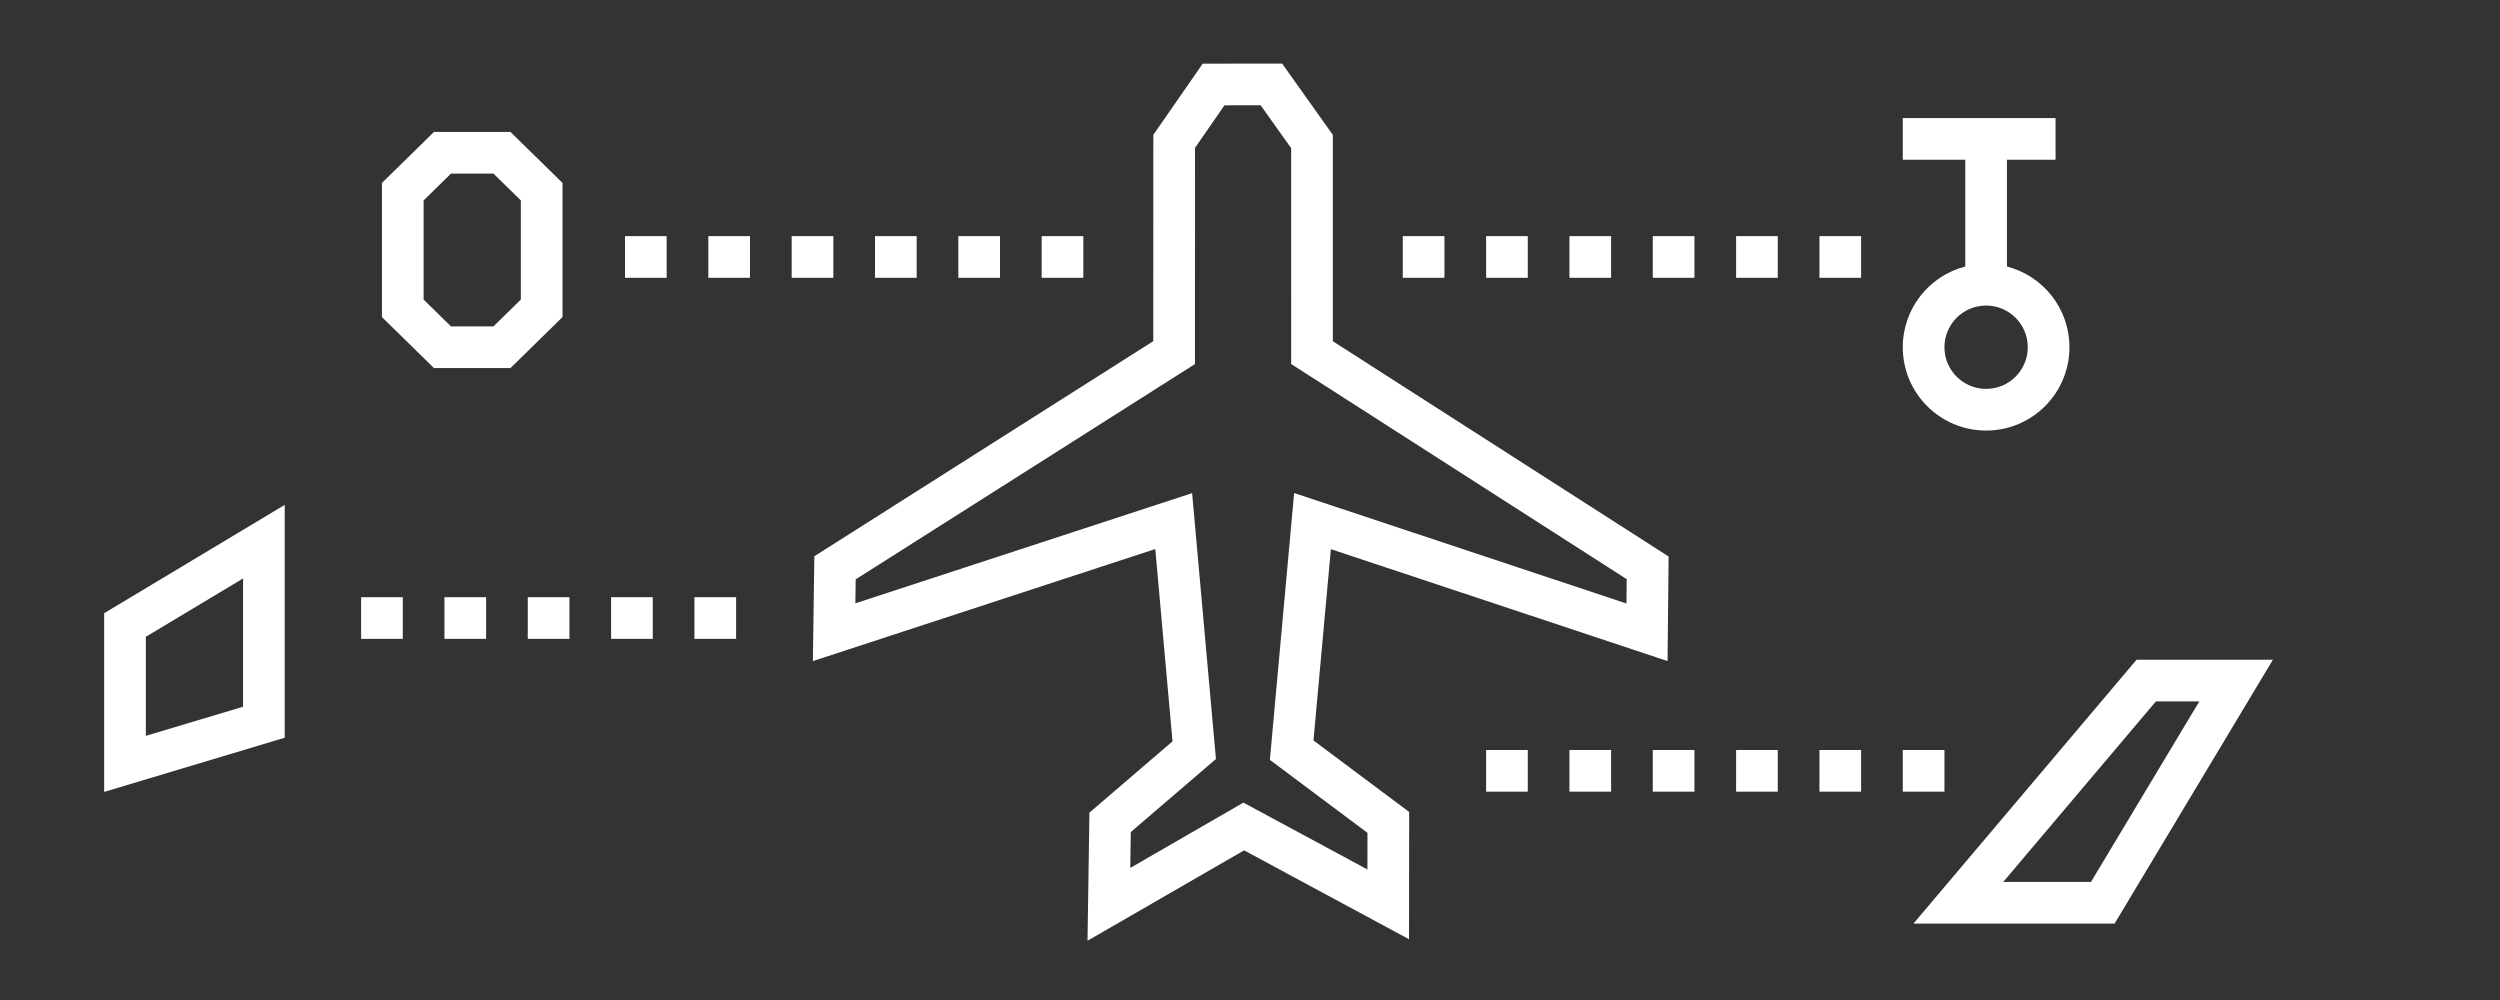 <svg width="180" height="72" viewBox="0 0 180 72" fill="none" xmlns="http://www.w3.org/2000/svg">
<rect x="0" y="0" width="180" height="72" fill="#333333" stroke="none"/>
<path d="M95.686 9.32L95.965 9.711L95.964 24.568L120.14 40.068L120.064 47.596L95.823 39.539L94.57 53.313L101.46 58.462L101.449 67.624L89.575 61.226L78.301 67.734L78.438 58.511L84.421 53.377L83.18 39.53L58.527 47.598L58.622 40.86L58.634 40.049L83.036 24.564L83.04 9.706L83.309 9.32L86.147 5.229L86.593 4.583L92.314 4.579L95.686 9.32ZM152.249 66.5H137.768L153.833 47.5H163.649L152.249 66.5ZM144.232 63.5H150.55L158.351 50.5H155.226L144.232 63.5ZM88.163 7.582L86.04 10.645L86.037 26.214L61.61 41.713L61.586 43.44L85.832 35.506L87.548 54.648L81.417 59.907L81.378 62.492L89.525 57.789L98.455 62.602L98.458 59.965L91.431 54.711L93.178 35.498L117.105 43.451L117.123 41.699L92.965 26.21L92.964 10.669L90.768 7.58L88.163 7.582ZM20.5 53.116L7.5 57.016V44.15L20.5 36.351V53.116ZM110 57H107V54H110V57ZM116 57H113V54H116V57ZM122 57H119V54H122V57ZM128 57H125V54H128V57ZM134 57H131V54H134V57ZM140 57H137V54H140V57ZM10.5 45.849V52.983L17.5 50.884V41.648L10.5 45.849ZM29 46H26V43H29V46ZM35 46H32V43H35V46ZM41 46H38V43H41V46ZM47 46H44V43H47V46ZM53 46H50V43H53V46ZM148 11.5H144.5V19.189C147.088 19.855 149 22.204 149 25C149 28.314 146.314 31 143 31C139.686 31 137 28.314 137 25C137 22.204 138.912 19.855 141.5 19.189V11.5H137V8.5H148V11.5ZM143 22C141.343 22 140 23.343 140 25C140 26.657 141.343 28 143 28C144.657 28 146 26.657 146 25C146 23.343 144.657 22 143 22ZM40.5 13.17V22.83L36.755 26.5H31.245L27.5 22.83V13.17L31.245 9.5H36.755L40.5 13.17ZM30.5 14.43V21.569L32.47 23.5H35.53L37.5 21.569V14.43L35.53 12.5H32.47L30.5 14.43ZM48 20H45V17H48V20ZM54 20H51V17H54V20ZM60 20H57V17H60V20ZM66 20H63V17H66V20ZM72 20H69V17H72V20ZM78 20H75V17H78V20ZM104 20H101V17H104V20ZM110 20H107V17H110V20ZM116 20H113V17H116V20ZM122 20H119V17H122V20ZM128 20H125V17H128V20ZM134 20H131V17H134V20Z" fill="white"/>
</svg>
